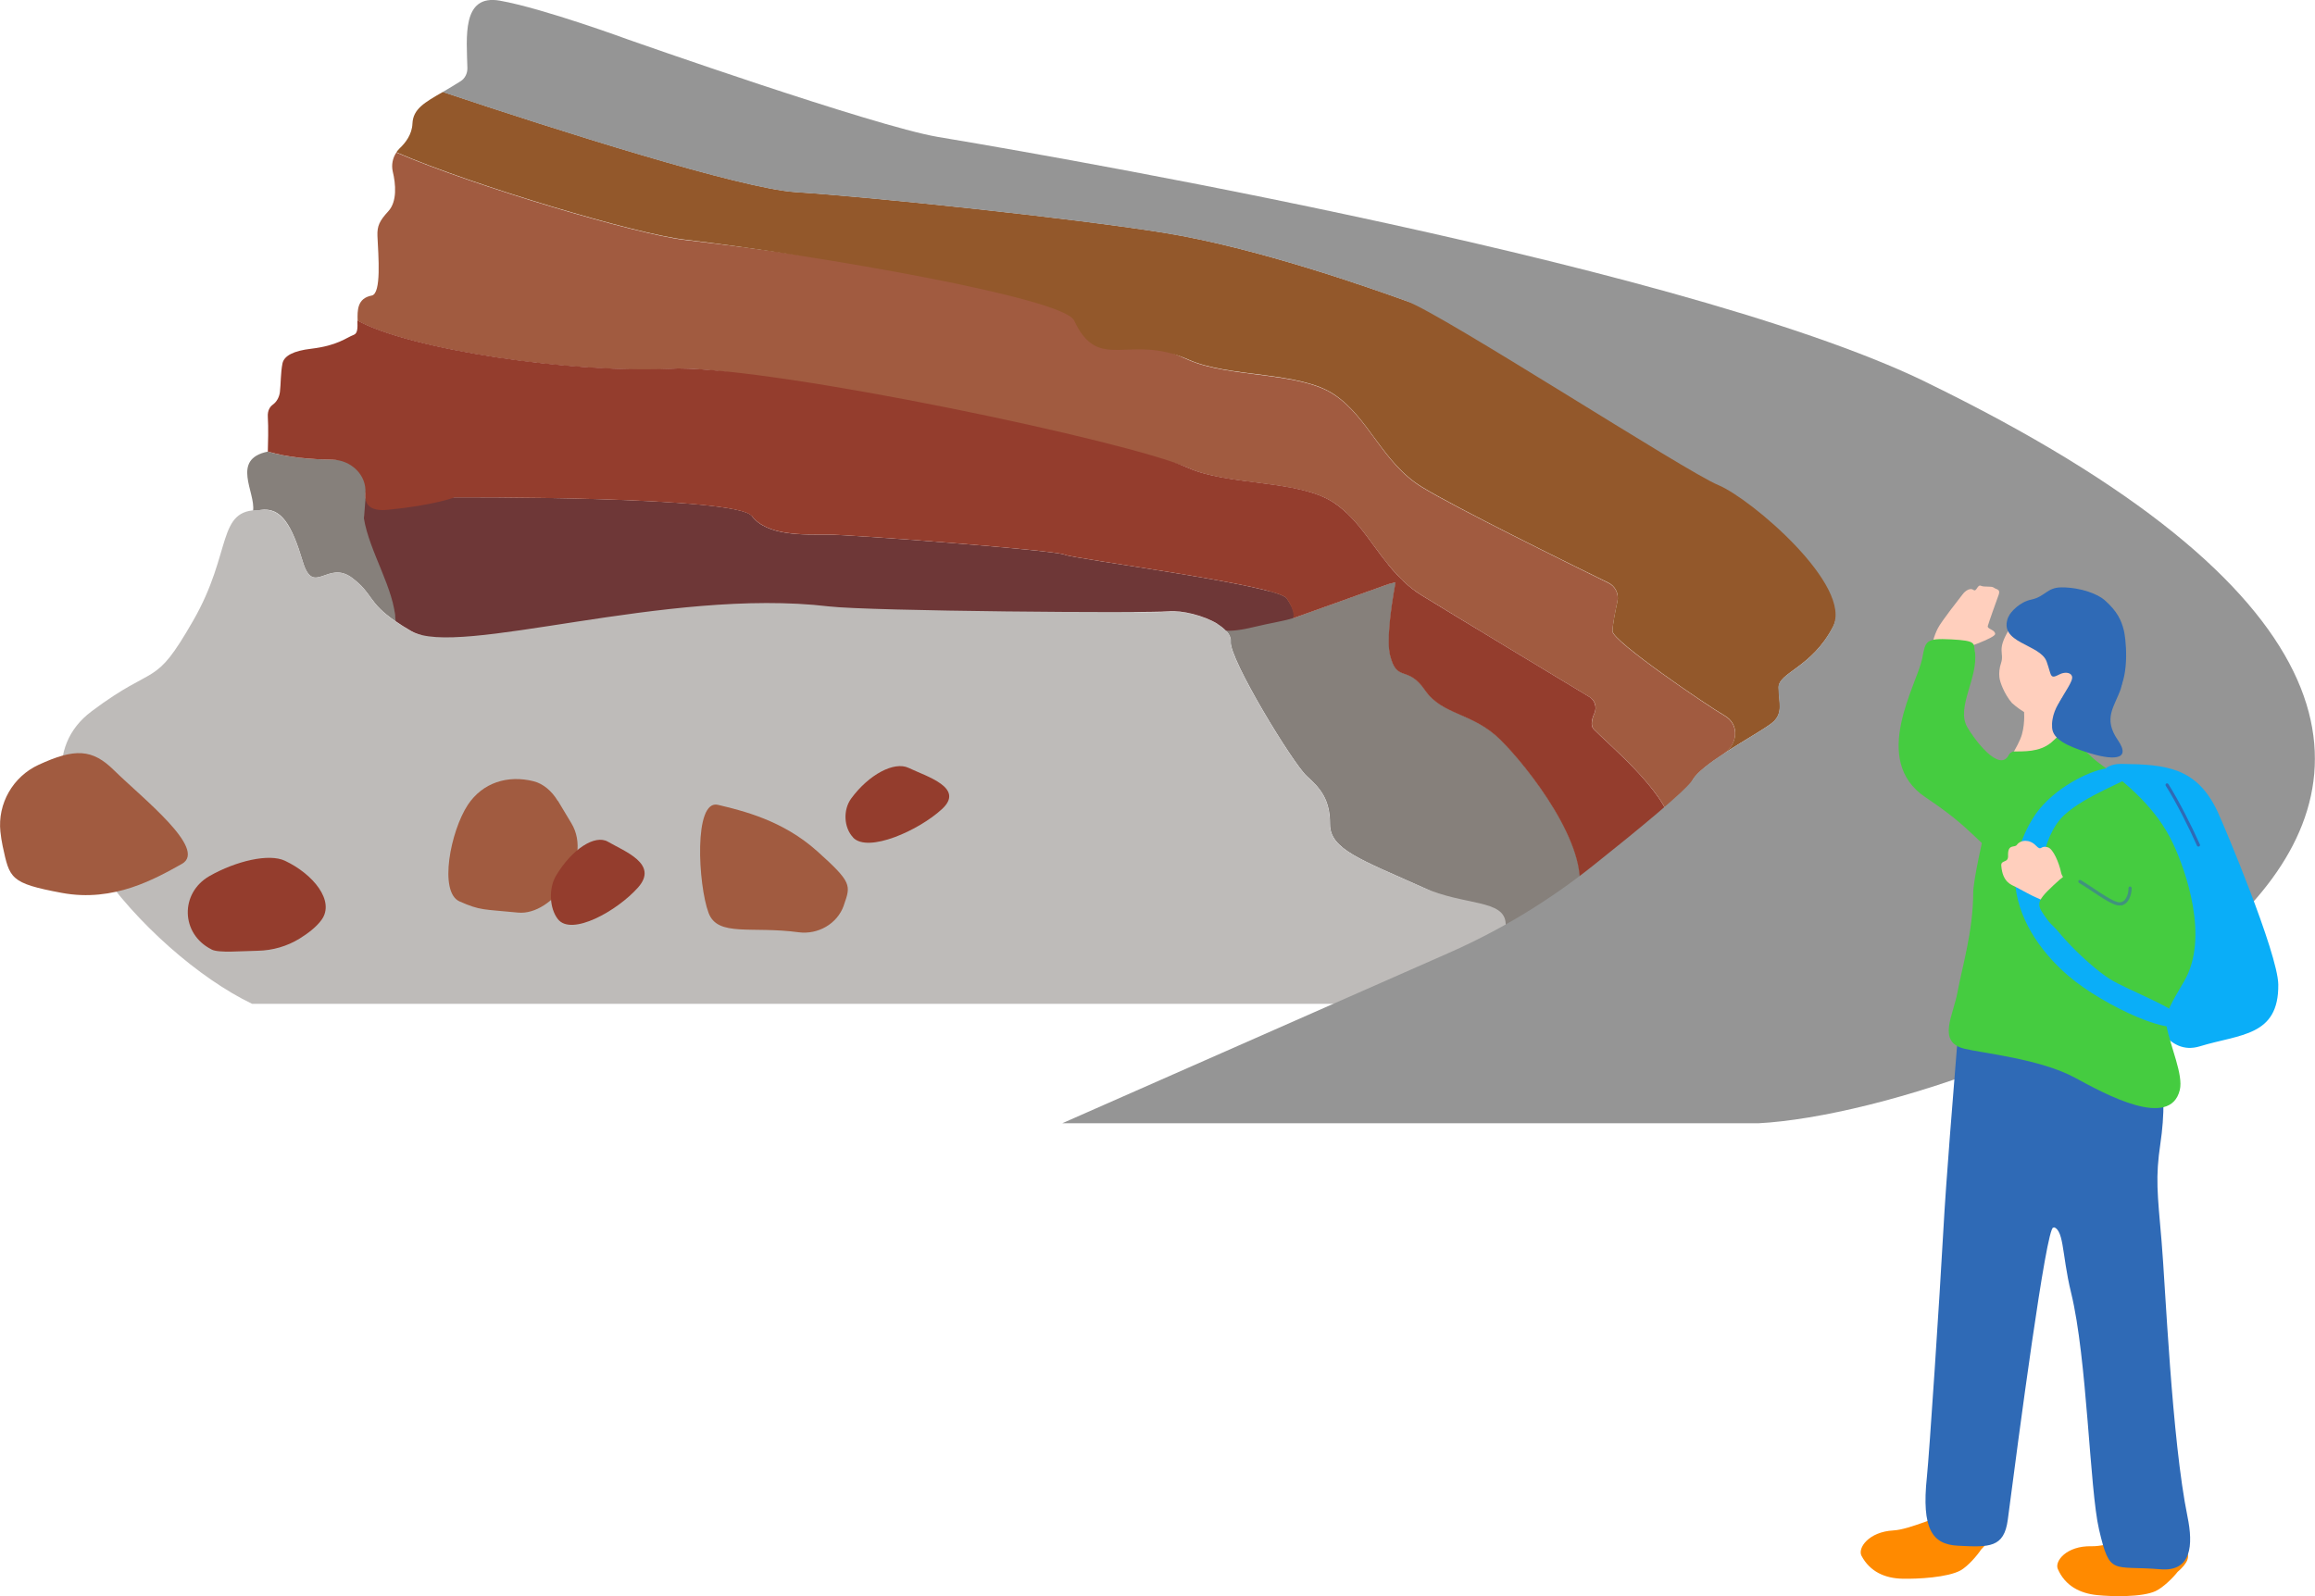 <?xml version="1.0" encoding="UTF-8"?>
<svg id="_レイヤー_1" data-name="レイヤー_1" xmlns="http://www.w3.org/2000/svg" width="174" height="120" version="1.1" viewBox="0 0 174 120">
  <!-- Generator: Adobe Illustrator 29.8.2, SVG Export Plug-In . SVG Version: 2.1.1 Build 3)  -->
  <defs>
    <style>
      .st0 {
        fill: #45cc40;
      }

      .st1 {
        fill: #ff8a00;
      }

      .st2 {
        fill: #40937d;
      }

      .st3 {
        fill: #2f6ab6;
      }

      .st4 {
        fill: #5c7261;
      }

      .st5 {
        fill: none;
        stroke: #31e7fa;
        stroke-miterlimit: 10;
        stroke-width: .35px;
      }

      .st6 {
        fill: #ffcfbd;
      }

      .st7 {
        fill: #6e3737;
      }

      .st8 {
        fill: #a15b40;
      }

      .st9 {
        fill: #bebbb9;
      }

      .st10 {
        fill: #959595;
      }

      .st11 {
        fill: #0aaef8;
      }

      .st12 {
        fill: #86807b;
      }

      .st13 {
        fill: #943d2d;
      }

      .st14 {
        fill: #93582b;
      }
    </style>
  </defs>
  <path class="st12" d="M29.74,46.71c.08.06.16.11.25.17-.09-.06-.17-.12-.25-.17,0,0,0,0,0,0ZM29.17,38.33c-1.62.16-1.85-.67-1.63-1.61.26-1.12-.57-2.19-1.73-2.17-1.71.03-3.88-.06-5.67-.6-2.82.57-.91,3.07-1.12,4.46.17-.01.35-.03.54-.07,1.59-.25,2.38,1.15,3.19,3.86s1.87-.15,3.72,1.25c1.6,1.21,1.15,1.81,3.26,3.26-.06-2.39-.22-5.87-.62-8.38.02,0,.03,0,.05,0ZM34.72,37.4s-.04,0-.07,0c.02,0,.04,0,.07,0ZM34.16,37.4s.03,0,.09,0c-.06,0-.09,0-.09,0Z"/>
  <g>
    <g>
      <path class="st10" d="M119.59,66.74c-.15.08-.3.15-.45.23.15-.08.3-.15.45-.23Z"/>
      <path class="st10" d="M122.2,65.3c-.09.05-.18.11-.27.16.09-.05.18-.11.27-.16Z"/>
      <path class="st10" d="M121.43,65.75c-.56.32-1.19.65-1.82.98.63-.33,1.26-.66,1.82-.98Z"/>
      <path class="st10" d="M121.83,65.52c-.12.07-.23.14-.36.21.12-.07.24-.14.36-.21Z"/>
      <path class="st10" d="M112.8,55.63c-2.1-2.09-4.37-1.83-5.69-3.75s-2.09-.52-2.62-2.62c-.24-.97-.02-3.15.41-5.48,0,0,0,0,0,0l-.51.13-7.18,2.57s.2-.48-.5-1.49c-.11-.16-.6-.35-1.33-.55l-3.89,2.45c.64.38,1.07.85,1.03,1.35-.12,1.3,4.68,9.17,5.71,10.1,1.03.93,1.75,1.75,1.75,3.63s2.33,2.65,7,4.75c3.13,1.4,3.27,2.39,3.34,4.26,2.68-1.13,4.24-1.8,4.24-1.8,0,0,1.98-.89,4.11-1.95.86-3.6-3.75-9.49-5.85-11.58Z"/>
      <path class="st10" d="M118.66,67.21c.15-.08.3-.15.45-.23-.15.08-.3.15-.45.23Z"/>
      <path class="st10" d="M123.45,64.42s.07-.06.1-.1c-.03.03-.06.06-.1.1Z"/>
      <path class="st10" d="M123.36,64.5s-.08.07-.13.1c.05-.04.09-.07.13-.1Z"/>
      <path class="st10" d="M123.78,64.02s-.02.06-.04.09c.02-.03.03-.06.04-.09Z"/>
      <path class="st10" d="M123.7,64.17s-.05.06-.07.09c.03-.03.05-.06.07-.09Z"/>
      <path class="st10" d="M122.54,65.08c-.07.05-.14.09-.22.14.07-.05.15-.09.22-.14Z"/>
      <path class="st10" d="M122.85,64.88c-.06.04-.12.08-.19.13.06-.04.13-.08.19-.13Z"/>
      <path class="st10" d="M123.13,64.68c-.05.04-.1.08-.16.11.05-.04.11-.08.16-.11Z"/>
      <path class="st10" d="M123.81,63.87s0,.07,0,.11c.01-.04.01-.08,0-.11Z"/>
    </g>
    <g>
      <path class="st4" d="M119.59,66.74c-.15.08-.3.15-.45.23.15-.08.3-.15.45-.23Z"/>
      <path class="st4" d="M122.2,65.3c-.09.05-.18.11-.27.16.09-.05.18-.11.27-.16Z"/>
      <path class="st4" d="M121.43,65.75c-.56.32-1.19.65-1.82.98.63-.33,1.26-.66,1.82-.98Z"/>
      <path class="st4" d="M121.83,65.52c-.12.07-.23.14-.36.21.12-.07.24-.14.36-.21Z"/>
      <path class="st12" d="M112.8,55.63c-2.1-2.09-4.37-1.83-5.69-3.75s-2.09-.52-2.62-2.62c-.24-.97-.02-3.15.41-5.48,0,0,0,0,0,0l-.51.13-7.18,2.57s.2-.48-.5-1.49c-.11-.16-.6-.35-1.33-.55l-3.89,2.45c.64.38,1.07.85,1.03,1.35-.12,1.3,4.68,9.17,5.71,10.1,1.03.93,1.75,1.75,1.75,3.63s2.33,2.65,7,4.75c3.13,1.4,3.27,2.39,3.34,4.26,2.68-1.13,4.24-1.8,4.24-1.8,0,0,1.98-.89,4.11-1.95.86-3.6-3.75-9.49-5.85-11.58Z"/>
      <path class="st4" d="M118.66,67.21c.15-.08.3-.15.45-.23-.15.08-.3.15-.45.23Z"/>
      <path class="st4" d="M123.45,64.42s.07-.06.1-.1c-.03.03-.06.06-.1.1Z"/>
      <path class="st4" d="M123.36,64.5s-.08.07-.13.1c.05-.04.09-.07.13-.1Z"/>
      <path class="st4" d="M123.78,64.02s-.02.06-.04.09c.02-.03.03-.06.04-.09Z"/>
      <path class="st4" d="M123.7,64.17s-.05.06-.07.09c.03-.03.05-.06.07-.09Z"/>
      <path class="st4" d="M122.54,65.08c-.07.05-.14.09-.22.14.07-.05.15-.09.22-.14Z"/>
      <path class="st4" d="M122.85,64.88c-.06.04-.12.08-.19.13.06-.04.13-.08.19-.13Z"/>
      <path class="st4" d="M123.13,64.68c-.05.04-.1.08-.16.11.05-.04.11-.08.16-.11Z"/>
      <path class="st4" d="M123.81,63.87s0,.07,0,.11c.01-.04.01-.08,0-.11Z"/>
    </g>
  </g>
  <path class="st8" d="M50.96,27.71c7.9,0,23.32,5.04,21.91,6.24-1.36,1.17,11.95-.78,16.43,1.23,3.05,1.37,8.34.87,10.96,2.62,2.62,1.75,3.62,5.12,6.59,6.95,2.48,1.53,10.13,6.15,12.62,7.65.42.25.57.77.38,1.21-.19.43-.32.94-.05,1.22.97,1.02,5.36,4.64,5.81,7.14,0,0,.84-1.97,1.63-3.34.32-.56,1.29-1.28,2.36-1.98h0c.95-.65,1.22-2.15,0-2.85s-8.4-5.58-8.4-6.33c0-.44.2-1.47.37-2.25.12-.56-.16-1.14-.68-1.39-2.83-1.39-11.55-5.68-14.03-7.21-2.97-1.83-3.97-5.21-6.59-6.95-2.62-1.75-7.91-1.25-10.96-2.62-4.48-2-7.43-2.04-6.06-3.21,1.4-1.2-21.52-4.59-31.84-5.81-3.57-.42-15.7-4.01-21.62-6.56-.28.41-.38.93-.27,1.42.23.95.34,2.26-.33,2.99-.66.72-.85,1.1-.82,1.86.07,1.51.31,4.34-.43,4.48-1.1.21-1.08,1.12-1.06,1.89,3.84,2.15,16.08,4.05,24.09,3.61Z"/>
  <path class="st9" d="M110.3,75.48c17.71-3.78,2.87.25,2.87-6.03-.07-1.86-3.08-1.33-6.21-2.73-4.67-2.09-7-2.86-7-4.75s-.72-2.7-1.75-3.63c-1.03-.93-5.83-8.8-5.71-10.1.12-1.3-3.03-2.41-4.67-2.26-1.63.15-8.1-.08-11.16-.55s-32.18-6.72-34.03-6.25c-1.85.47-8.22,10.33-11.72,8.29-3.5-2.04-2.6-2.62-4.45-4.02-1.85-1.4-2.9,1.46-3.72-1.25s-1.63-4.1-3.23-3.85h0c-3.27-.07-2.02,3.13-5,8.31-2.98,5.2-2.7,3.11-7.64,6.82-7.13,5.36,4.2,18.22,12.07,21.99h91.33Z"/>
  <path class="st5" d="M28.83,45.97"/>
  <path class="st8" d="M.03,62.53c-.22-2.11.94-4.14,2.87-5.03,2.73-1.26,4.04-1.2,5.67.41,2.09,2.06,7.06,5.94,5.1,7.04-1.96,1.09-5.1,2.91-9.02,2.18-3.92-.73-3.92-1.09-4.45-3.52-.08-.37-.13-.73-.17-1.09Z"/>
  <path class="st8" d="M63.42,68.08c-.49,1.38-1.94,2.2-3.39,2.01-3.55-.48-6.08.37-6.77-1.45-.79-2.1-1.14-8.58.71-8.13s4.84,1.14,7.47,3.5c2.63,2.36,2.5,2.55,1.99,4.03,0,.01-.01.03-.02.04Z"/>
  <polygon class="st5" points="28.66 34.37 28.66 34.37 28.66 34.37 28.66 34.37"/>
  <path class="st7" d="M96.7,44.99c-.7-1.02-15.86-2.94-16.68-3.29-.82-.35-16.09-1.51-17.84-1.51s-4.55.12-5.67-1.4c-1.12-1.51-22.35-1.4-22.35-1.4,0,0-3.17-.26-6.68.09-.02,0-.11,1.48-.13,1.48.4,2.51,2.32,5.35,2.38,7.74.33.23.72.48,1.19.75,3.5,2.04,19.16-3.31,31.38-1.86,3.08.36,23.9.52,25.53.37,1.02-.09,2.64.31,3.68.94h0s0,0,0,0c.25.16.47.33.64.51.43.04,1.13-.03,2.27-.31.97-.24,1.91-.37,2.78-.63.17-.33-.02-.79-.5-1.49Z"/>
  <path class="st13" d="M56.51,38.79c1.12,1.51,3.92,1.4,5.67,1.4s17.03,1.16,17.84,1.51c.82.35,15.98,2.27,16.68,3.29s.5,1.49.5,1.49l7.18-2.57.51-.13h0c-.43,2.34-.66,4.52-.41,5.49.52,2.09,1.3.7,2.62,2.62s3.59,1.66,5.69,3.75c2.1,2.09,6.71,7.98,5.85,11.58,2.55-1.27,5.31-2.79,5.16-3.35-.27-1.01,1.8-1.9,1.8-1.9-.44-2.5-4.84-6.12-5.81-7.14-.27-.28-.14-.79.05-1.21s.05-.96-.37-1.22c-2.48-1.5-10.15-6.12-12.63-7.65-.49-.3-.93-.65-1.33-1.03l-.51-.51c-1.7-1.82-2.75-4.09-4.75-5.42-2.62-1.75-7.91-1.25-10.96-2.62-4.48-2-30.44-7.47-38.34-7.47-8,.44-20.25-1.46-24.09-3.61.02.51.04.96-.26,1.08-.62.24-1.22.81-3.21,1.05q-1.98.23-2.16,1.11c-.14.71-.12,1.55-.19,2.14-.05.38-.23.73-.53.95-.21.15-.41.43-.38.92.05.77.02,2.07,0,2.61,1.51.45,3.29.59,4.83.61,1.4.01,2.62,1.14,2.5,2.53-.07.78.29,1.38,1.69,1.24,3.51-.35,5-.93,5-.93,0,0,21.23-.12,22.35,1.4Z"/>
  <path class="st13" d="M15.9,71.38c-2.32-1.16-2.39-4.24-.15-5.52,1.99-1.13,4.46-1.71,5.66-1.15,2.14,1.01,3.77,3.02,2.77,4.43-.39.55-1.04,1.04-1.67,1.43-.93.57-2.02.89-3.14.91-1.25.02-2.91.18-3.46-.09Z"/>
  <path class="st13" d="M64.13,62.97c-.71-.74-.78-2.08-.15-2.94,1.33-1.81,3.24-2.81,4.31-2.3,1.39.66,4.25,1.5,2.51,3.1-1.73,1.6-5.55,3.32-6.68,2.14h0Z"/>
  <path class="st8" d="M41.92,60.21c-.45-.75-1.1-1.29-1.8-1.47-1.97-.5-3.85.11-4.95,1.76-1.31,1.98-2.21,6.57-.63,7.27s1.78.58,4.39.84,5.67-3.97,4.02-6.71l-1.02-1.7Z"/>
  <path class="st5" d="M20.52,30.43"/>
  <path class="st14" d="M132,36c-2.45-1.01-1.38-.79-1.58-1.64-.2-.84-4.4-1.77-6.35-4.04-1.95-2.27-15.63-6.72-18.31-7.68s-11.23-4.01-18.31-5.15c-7.09-1.13-22.13-2.7-27.64-3.05-4.1-.26-17.93-4.65-26.52-7.53-1.39.8-2.24,1.28-2.29,2.38-.03.8-.51,1.44-.97,1.87-.09.09-.17.19-.24.29,5.92,2.55,18.05,6.14,21.62,6.56,10.32,1.22,28.54,4.4,29.32,6.08,1.86,3.99,4.1.94,8.58,2.94,3.05,1.37,8.34.87,10.96,2.62,2.62,1.75,3.62,5.12,6.59,6.95,2.48,1.53,11.2,5.83,14.03,7.21.52.25.8.83.68,1.39-.17.77-.37,1.8-.37,2.25,0,.75,7.17,5.63,8.4,6.33s.95,2.2,0,2.85c0,0,0,0,0,0,1.56-1.02,3.34-2,3.74-2.41.68-.7.37-1.4.35-2.53s2.47-1.48,4.08-4.55c1.6-3.07-3.31-10.14-5.76-11.15Z"/>
  <path class="st13" d="M41.93,69.1c-.64-.82-.7-2.31-.14-3.26,1.2-2.01,2.93-3.12,3.9-2.56,1.25.73,3.84,1.67,2.27,3.44-1.57,1.77-5.01,3.69-6.03,2.38h0Z"/>
  <path class="st10" d="M144.73,28.71c-19.12-9.3-71.6-17.97-74.26-18.42-4.78-.81-23.21-7.3-23.21-7.3,0,0-6.41-2.36-9.69-2.94-2.89-.51-2.49,2.79-2.44,5.09,0,.39-.18.75-.5.96-.5.32-.95.58-1.36.82,8.59,2.88,22.42,7.27,26.52,7.53,5.51.35,20.56,1.92,27.64,3.05,7.09,1.13,15.64,4.19,18.31,5.15,2.68.96,20.96,12.81,23.41,13.82,2.45,1.01,10.2,7.61,8.6,10.68-1.6,3.07-4.1,3.42-4.08,4.55.02,1.13.34,1.83-.35,2.53-.68.7-5.32,3.02-6.1,4.39-.43.75-4.19,3.84-7.51,6.48-3.33,2.65-6.98,4.86-10.88,6.57l-28.99,12.78h52.31c17.84-.93,76.84-24.48,12.57-55.74Z"/>
  <g>
    <path class="st11" d="M160.39,73.52c1.24,3.02,2.5,5.9,4.97,5.14,3-.92,5.93-.73,5.88-4.65-.04-2.36-4.1-12.02-4.58-13.03-1.57-3.3-3.87-3.51-7.22-3.55-3.19-.04-1.39,5.07-1.36,6.07.05,1.38.82,6.38,2.31,10.02Z"/>
    <path class="st3" d="M165.28,63.64s0,0,.01,0c.06-.03.08-.09.06-.15-.6-1.34-1.6-3.33-2.37-4.54-.03-.05-.1-.07-.16-.04-.05.03-.07.1-.04.16.76,1.19,1.78,3.21,2.35,4.51.02.05.08.08.14.06Z"/>
    <path class="st1" d="M146.71,113.81c-.95.09-3.15,1.18-4.39,1.25-1.88.1-2.7,1.33-2.41,1.9.65,1.23,1.8,1.7,3.07,1.73,1.14.03,3.42-.09,4.39-.63.53-.3,1.24-1.11,1.53-1.56,1.44-1.44.64-2.09-2.19-2.68Z"/>
    <path class="st1" d="M161.69,115.34c-.96.02-3.23.94-4.48.91-1.89-.05-2.8,1.13-2.54,1.71.55,1.27,1.67,1.83,2.93,1.96,1.13.12,3.41.17,4.42-.3.56-.26,1.32-1.01,1.65-1.44,1.54-1.33.8-2.04-1.98-2.84Z"/>
    <path class="st3" d="M149.98,76.99c.49,0,6.05.86,5.84,3.79-.18,2.44-.82,11.62-1.49,11.51-.53-.08-2.62,15.83-3.42,21.96-.28,2.12-1.38,2.08-3.75,1.96-1.91-.1-2.75-1.23-2.33-5.18.18-1.71.96-13.52,1.24-18.6.19-3.54.78-10.74,1.01-13.6.23-2.81,1.21-1.86,2.9-1.83Z"/>
    <path class="st3" d="M148.48,77.68c.47-.13,2.65.14,6.99,0,4.07-.13,6.09-1.26,6.74,1.61.54,2.39.47,4.64.17,6.68-.38,2.58-.23,3.68.09,7.37.28,3.2.76,14.88,1.95,20.7.43,2.1.32,4.14-2.04,3.94-3.63-.3-3.79.53-4.61-2.98-.71-3.03-.89-12.85-2.1-17.8-.74-3.02-.49-4.97-1.5-4.97-7.02,0-6.9-14.2-5.68-14.54Z"/>
    <path class="st6" d="M145.39,48.87c-.31-.21-.02-1.08.26-1.63.28-.55,1.61-2.22,1.85-2.54s.59-.52.83-.35c.24.18.29-.43.56-.31.27.12.79,0,.97.14.18.15.53.09.36.55s-.74,2.06-.81,2.32c-.08.25.52.27.55.6.03.33-2.55,1.16-2.97,1.36-.12.06-.37.71-1.62-.14Z"/>
    <path class="st0" d="M148.44,49c.27,1.95-1.43,4.16-.58,5.66.47.83,2.42,3.52,3.14,2.08.48-.94,1.26,3.11.52,4.82-.33.76-.57,3.63-2.57,1.81-1.19-1.09-1.77-1.78-4.23-3.43-4.18-2.81-.62-8.47-.24-10.45.25-1.3.23-1.52,2.18-1.42,1.92.1,1.68.29,1.77.93Z"/>
    <path class="st6" d="M152.31,51.83c.12,0,1.68,0,1.83-.02.08.26.14,2.28.14,2.64,0,.61,1.66,2.54,1.42,3.38-.17.3-5.11,2.42-5.02.06.02-.42,1.03-1.76,1.29-2.67.27-.97.14-1.83.16-1.97.07-.48.21-1.24.19-1.41Z"/>
    <path class="st0" d="M163.84,81.94c.27-1.14-.7-3.22-1-4.81-.17-.9.39-1.76,1.32-3.35,1.92-3.28.12-8.33-.82-10.34-1.23-2.64-3.44-4.52-5.65-6.13-.56-.41-1.59-1.47-1.95-2.02-.45-.68-1.01.06-1.56.53-.9.75-2.09.66-2.86.68-.55.02-1.33,2.99-1.88,4.94-.37,1.31-1.13,4.76-1.13,5.69,0,2.85-.86,5.7-1.18,7.46-.31,1.73-1.56,3.74.5,4.25,1.37.34,5.73.77,8.34,2.19,2.26,1.23,7.15,3.91,7.87.91Z"/>
    <g>
      <path class="st6" d="M156.92,52.89c-.96,1.05-2.22,1.43-3.17,1.25-.96-.18-1.8-.63-2.53-1.29-.56-.65-.9-1.55-.94-1.92-.04-.34,0-.72.12-1.07.27-.83-.36-.93.6-2.52.29-.48,1.93-2.64,4.53-2.3,2.29.3,3.4,5.65,1.39,7.85Z"/>
      <path class="st3" d="M150.96,46.38c.13-.36.86-1.13,1.71-1.3,1.05-.22,1.18-.92,2.28-.92,1.54,0,2.77.55,3.23.95.98.86,1.27,1.56,1.45,2.27.13.49.48,3.24-.44,4.69-.5.79-2.34,1.25-3.41,1.73-.59.26-1,.23-.99-.98.36-.76,1.05-1.61.95-1.96s-.61-.33-.92-.17c-.77.4-.6.15-.99-.95-.48-1.34-3.7-1.37-2.88-3.36Z"/>
      <path class="st3" d="M159.42,51.74c-.48,1.4-1.38,2.24-.24,3.9,1.11,1.61-.55,1.48-2.23.95-1.57-.5-2.65-1-2.71-1.88-.12-1.71,1.48-3.12,2.22-3.74s3.54-.94,2.95.77Z"/>
    </g>
    <path class="st11" d="M160.24,58.32c.35-.36.45-.75-1.88-.55-.93.08-3.48,1.12-5.09,3.08-.54.65-2.11,3.08-1.78,5.84.34,2.81,2.19,5.15,3.99,6.69,2.64,2.26,8.21,4.79,8.58,3.45.22-.81-4.14-2.36-5.52-3.25-1.55-1-4.47-3.82-4.99-5.36-.49-1.45-.2-5.26,1.6-6.94,1.56-1.45,4.74-2.59,5.08-2.95Z"/>
    <path class="st6" d="M154.22,68.01c-.27-.12-.71-.33-1.17-.53-.46-.2-.78-.4-1.55-.8-.31-.16-.98-.33-1.08-1.59-.04-.47.53-.18.51-.74-.04-.94.49-.59.66-.83.29-.4.97-.43,1.43.05.46.48.3-.06.92.14.37.12.82,1.12.98,1.91.06.28.34.58.53.73.3.24-.99,1.77-1.23,1.66Z"/>
    <path class="st0" d="M156.24,65.94c1.59,1.15,3.3,2.5,4.97,2.92.93.24,1.12,4.96.02,4.68-1.42-.36-6.21-2.79-7.37-4.43-.77-1.08-.94-1.22.48-2.55,1.4-1.31,1.38-1.01,1.9-.63Z"/>
    <path class="st2" d="M159.46,68.06c-.11.02-.22.02-.34,0-.46-.11-1.21-.61-1.93-1.09-.33-.22-.64-.43-.92-.59-.06-.04-.08-.11-.04-.17.03-.06.11-.08.17-.04.28.17.59.38.93.6.67.45,1.43.96,1.85,1.05.17.04.31,0,.44-.09.25-.2.37-.63.36-.96,0-.07.05-.13.12-.12.07,0,.12.05.12.12,0,.36-.12.88-.46,1.16-.09.07-.2.12-.31.15Z"/>
  </g>
</svg>